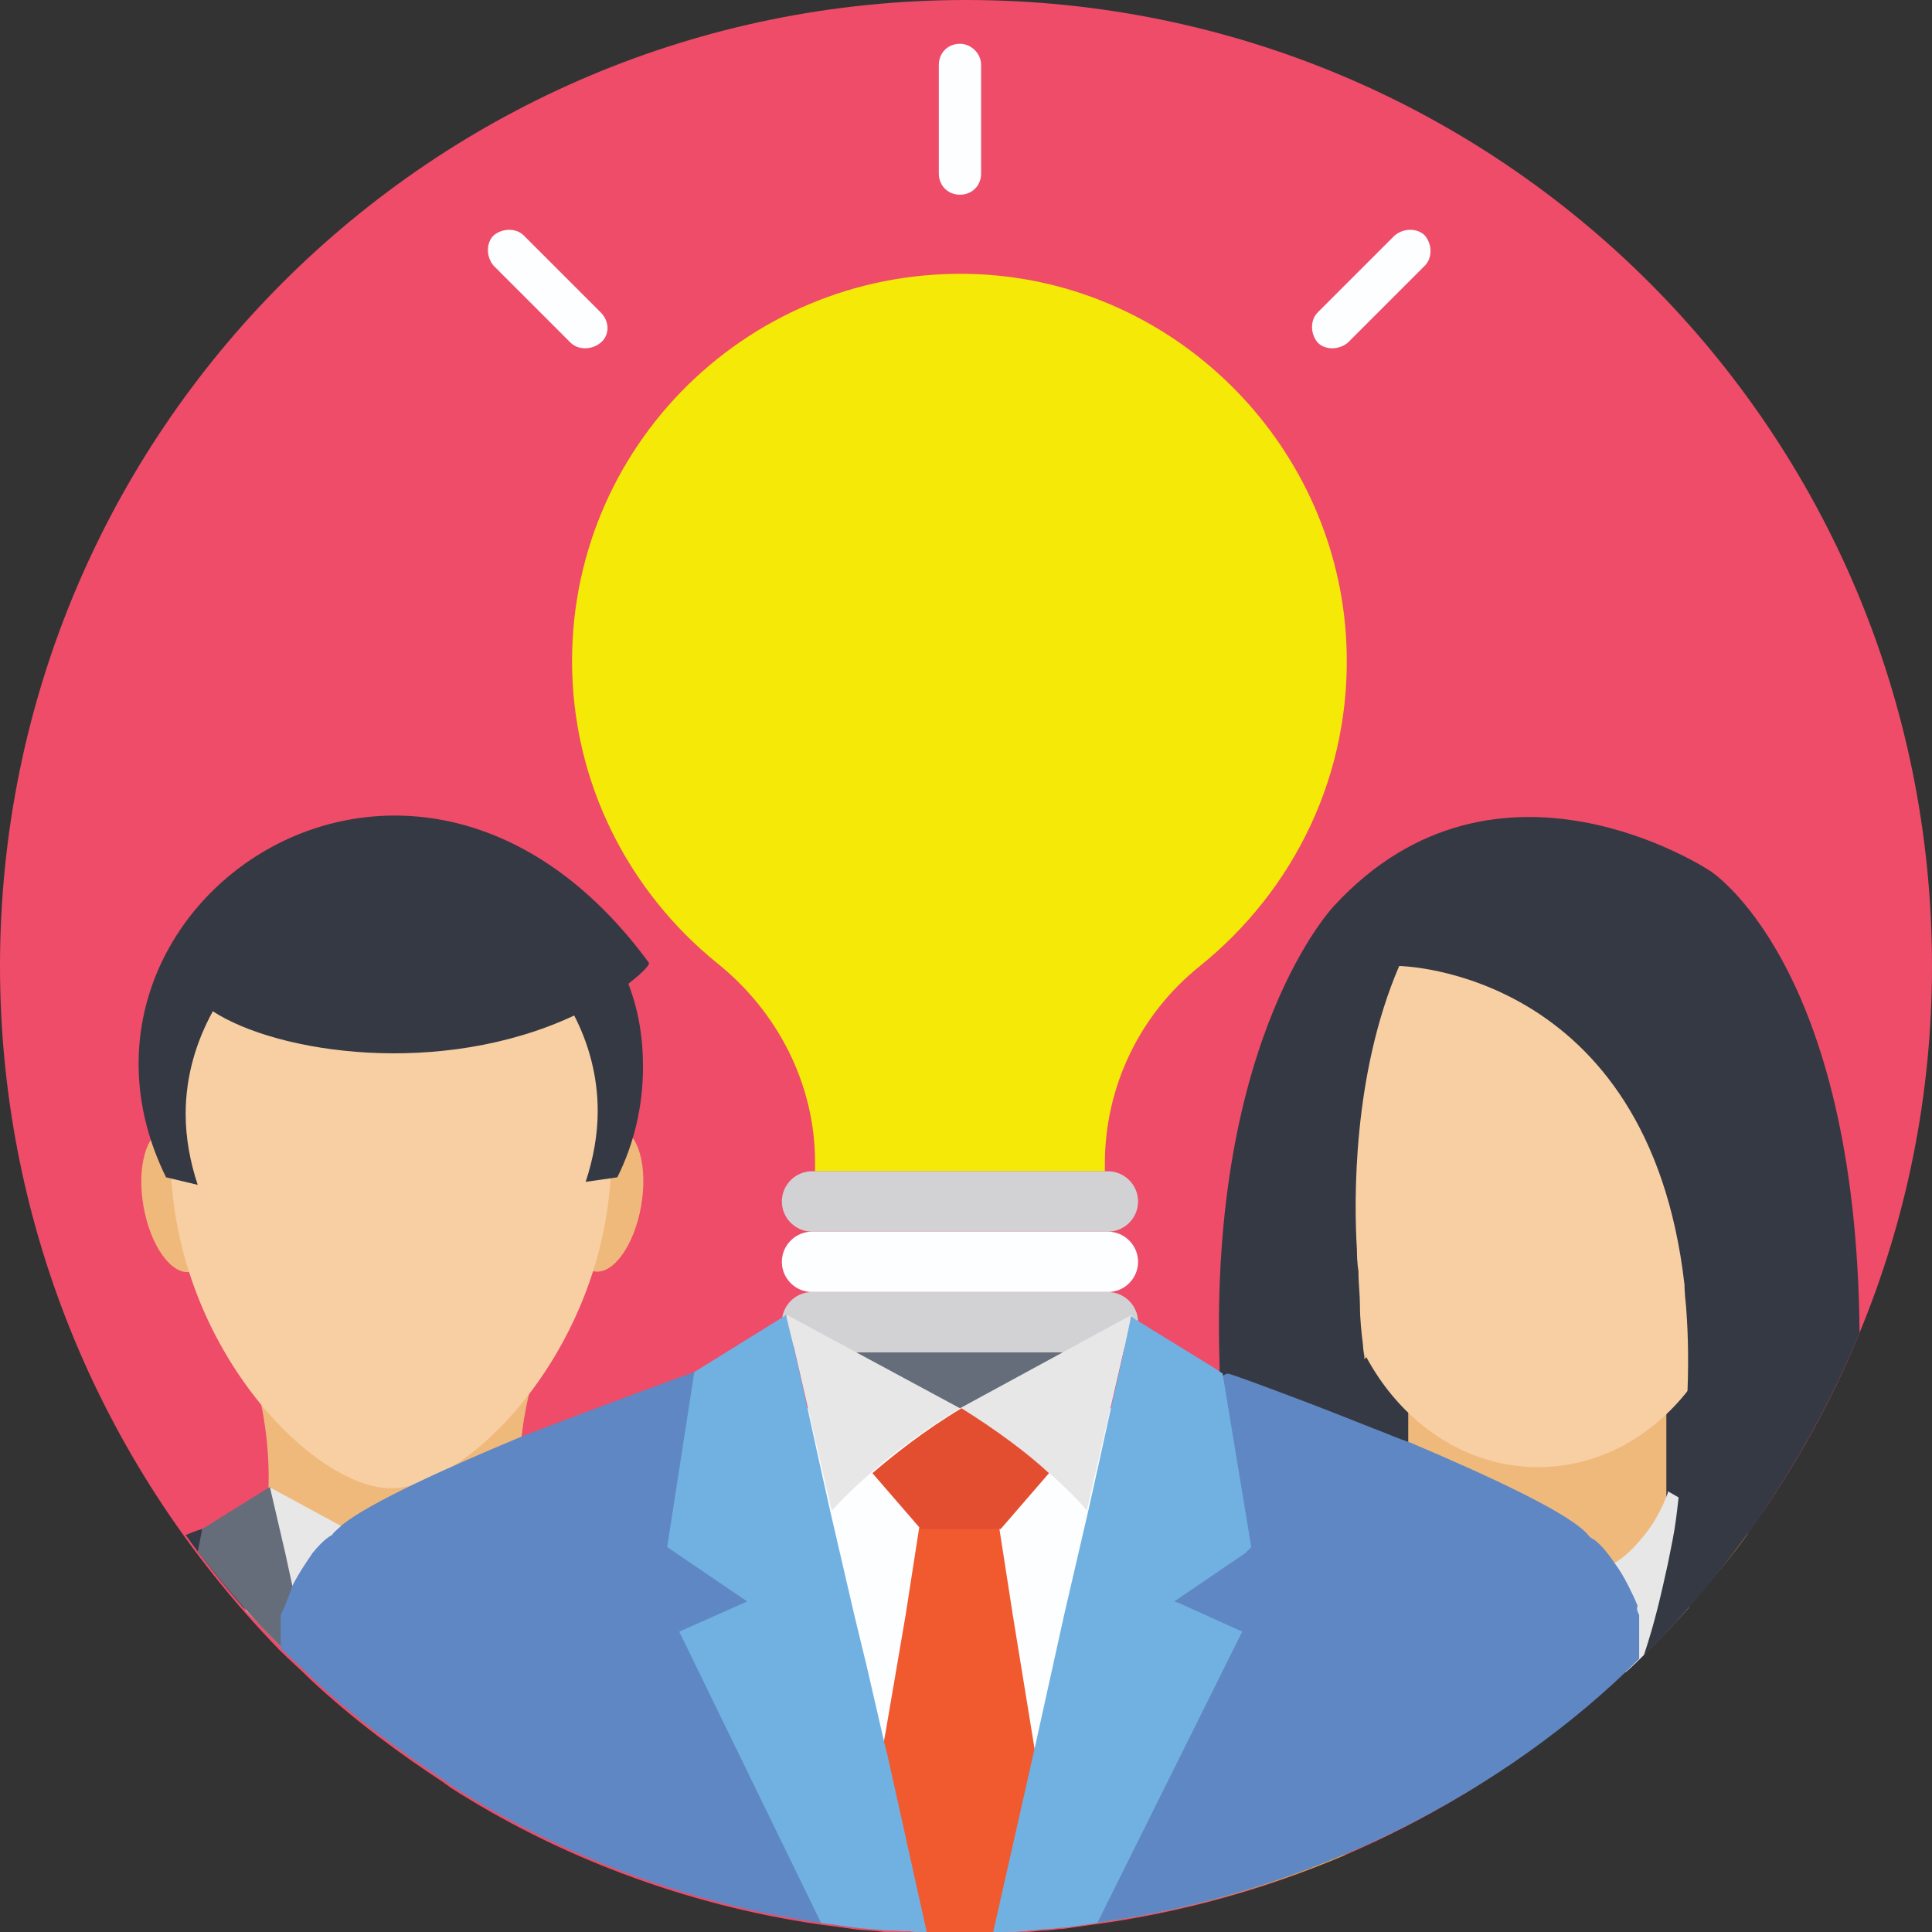 <svg id="Layer_1" height="512" viewBox="0 0 128 128" width="512" xmlns="http://www.w3.org/2000/svg"><rect x="0" y="0" width="128" height="128" fill="#333333" stroke="none"/><g><path id="XMLID_10951_" d="m128 64c0 8.6-1.7 16.8-4.8 24.3-8.3 20.3-27.2 36-50.7 39.2-.7.1-1.4.2-2.1.3-.4 0-.8.1-1.2.1s-.8.1-1.2.1c-.8.1-1.6.1-2.4.1-.6 0-1.2 0-1.7 0-.9 0-1.7 0-2.6 0-.7 0-1.4-.1-2.2-.1-.2 0-.3 0-.5 0-.7-.1-1.4-.1-2.1-.2s-1.4-.2-2.2-.3c-9-1.3-17.5-4.6-24.5-9.1-.1-.1-.3-.2-.4-.3-2.9-1.9-5.9-4.1-8.8-6.8-.7-.7-1.4-1.3-2.1-2-12.3-12.7-18.5-28.9-18.5-45.3 0-35.4 28.6-64 64-64s64 28.6 64 64z" fill="#ee4c68"/><g id="XMLID_4148_"><g id="XMLID_4161_"><path id="XMLID_4530_" d="m116.9 86.4v13.6c-.5.8-1.3 1.8-1.4 2h-30.1v-15.6z" fill="#353944"/><path id="XMLID_4495_" d="m112.7 105.1v.4c-5.4 6.4-13.1 12.5-21.7 16.5v-16.9z" fill="#fdfeff"/><g id="XMLID_4175_"><g id="XMLID_4182_"><path id="XMLID_4184_" d="m101.9 113.2c-.6 0-1.2-.5-1.2-1.2 0-.6.5-1.2 1.2-1.2 1.6 0 1.6 2.4 0 2.4z" fill="#fdfeff"/><path id="XMLID_4183_" d="m101.9 112.8c-1.1 0-1.1-1.6 0-1.6s1.1 1.6 0 1.6z" fill="#e8e7e8"/></g></g><path id="XMLID_4174_" d="m93.3 88.9h17.1v17.5h-17.1z" fill="#f0b97c"/><path id="XMLID_4523_" d="m103.8 105.1v9c-1.3 1-2.5 1.9-3.9 2.9v-11.8h3.9z" fill="#d2d2d4"/><path id="XMLID_4172_" d="m115.8 101.6c-.8 1.2-2.4 3.1-3.9 4.8.5-1.6.2-.7 1.3-4.3l.5-1.5z" fill="#da8d27"/><path id="XMLID_4299_" d="m113.7 100.6-.5 1.5c-1.1 3.6-.8 2.7-1.3 4.4-1.7 1.9-3.5 3.7-4.2 4.3-1.5-.3-2.8-1.1-3.8-2.1-.6-.6-1.2-1.4-1.5-2.3-.2-.4-.3-.8-.4-1.3 1.8 0 3.5-.6 4.9-1.5.7-.4 1.3-1 1.8-1.6.8-.9 1.4-2 1.8-3.1 0 0 0 0 0-.1l.7.4z" fill="#e8e7e8"/><path id="XMLID_4176_" d="m95.8 119.5c-2.2 1.3-4.7 2.5-6.8 3.4l-4.8-6.5 3.3-4.5-5.2-7.7.6-.3 4-1.9 3.2-1.5.4 1.5.9 3.1 2.6 8.7z" fill="#da8d27"/><path id="XMLID_4179_" d="m89.1 122.9c-5.2 2.2-10.7 3.7-16.5 4.5-.7.1-1.4.2-2.1.3-.4 0-.8.1-1.2.1v-12.9c0-2.8 1.6-5.3 4.2-6.5l1.3-.6 3.3-1.5 4.3-2 5.2 7.7-3.3 4.5z" fill="#e8bb20"/><path id="XMLID_4167_" d="m93.2 110.8-3.2-10.3 3.2-1.7c1.2 3.6 4.6 6.2 8.6 6.2-.8 3.3-3.8 5.8-7.4 5.8-.3.2-.7.1-1.2 0z" fill="#e8e7e8"/><g id="XMLID_4164_" fill="#f0b97c"><ellipse id="XMLID_4166_" cx="114.8" cy="85.7" rx="1.8" ry="4.6" transform="matrix(.967 .257 -.257 .967 25.828 -26.574)"/><ellipse id="XMLID_4165_" cx="89" cy="85.7" rx="1.8" ry="4.6" transform="matrix(-.967 .257 -.257 -.967 197.078 145.694)"/></g><path id="XMLID_4163_" d="m115.3 81.7c0 8.6-6 15.5-13.4 15.5s-13.4-6.9-13.4-15.5-4.8-25.2 13.4-25.2c12-.1 13.4 16.6 13.4 25.2z" fill="#f7cfa3"/><path id="XMLID_4555_" d="m123.2 88.3c-3.3 8-8.2 15.3-14.3 21.4.8-2.4 1.2-4.3 1.6-6.1.1-.5.2-1 .3-1.5.2-1 .3-1.9.4-2.8.3-2.6.5-5 .6-7.1.1-2.5 0-4.5-.1-5.7-.1-.9-.1-1.4-.1-1.4-2.4-20.9-18.9-21.1-18.9-21.1-3.1 7.2-3 15.6-2.8 18.8 0 .9.1 1.4.1 1.4 0 .8.1 1.6.1 2.3 0 .9.1 1.8.2 2.6 0 .3.1.7.1 1 .2 1.6.3 3 .5 4.5.3 1.9.6 3.6.9 5.2.1.8.3 1.6.5 2.3.3 1.1.5 2.1.8 3.1.7 2.4 1.3 4.4 1.9 5.8.8 2.1 1.4 3.2 1.4 3.2-.7-.1-1.4-.2-2.1-.3-1.1-.2-2.1-.5-3-1-4.1-1.8-6.7-5.3-8.2-9-.1-.4-.3-.7-.4-1.1-1.8-5-1.9-10-1.9-11.7 0-.4 0-.6 0-.6v-.1c-.7-21.8 7.6-30.4 7.6-30.4 10.8-11.7 24.9-2.3 24.9-2.3s9.7 6.1 9.9 30.6z" fill="#353944"/></g><g id="XMLID_4154_"><path id="XMLID_4532_" d="m16.2 106.6c-1.5-1.7-2.9-3.5-3.9-4.9.7-.3 1.1-.4 1.1-.4l1.5.7c.3 1.2 0 .2 1.3 4.6z" fill="#353944"/><path id="XMLID_4247_" d="m58.8 113v14.8c-.7-.1-1.4-.1-2.1-.2s-1.4-.2-2.2-.3c-9-1.3-17.5-4.6-24.5-9.1-.1-.1-.3-.2-.4-.3-2.5-1.6-5-3.5-6.7-5h11.4l2.9-10 .3-1 1.5-.7c.2.1 4 1.5 8 3.1 1.9.8 3.8 1.6 5.5 2.4.1.1.2.1.4.2.1 0 .1.1.2.1 1.7.9 3 1.6 3.4 2.2 0 0 .5.2 1.1 1.1.2.6.7 1.5 1.2 2.7z" fill="#353944"/><path id="XMLID_4195_" d="m35.6 105.4c-6.3 0-12.6 0-19 0 1.6-4.9 1.6-10.1 0-15h19c-1.6 4.9-1.6 10.1 0 15z" fill="#f0b97c"/><path id="XMLID_4413_" d="m37.7 103-4.9 14.8-.6 1.8c-.8-.4-1.5-.9-2.3-1.4-.1-.1-.3-.2-.4-.3-2.9-1.9-5.9-4.1-8.8-6.8-.7-.7-1.4-1.3-2.1-2-.8-.8-1.5-1.6-2.3-2.4-1.1-3.6-1-3-1.1-3.7z" fill="#fdfeff"/><path id="XMLID_4339_" d="m29.5 118c-2.1-1.4-4.1-2.8-6.1-4.4.1-.8 0-.1.8-4.7h3.9l.7 4.2z" fill="#f1592f"/><path id="XMLID_4192_" d="m26.1 103 8.3-4.5-2.2 9.5c.1 0-2-2.6-6.1-5z" fill="#e8e7e8"/><path id="XMLID_4191_" d="m30.4 106.1-2.4 2.7h-3.9l-2.4-2.7c1-.9 2.5-2 4.3-3.1 2 1.1 3.4 2.2 4.4 3.1z" fill="#e34e30"/><path id="XMLID_4178_" d="m36.4 112.3 3.3 1.5-3.8 7.7c-1.9-.9-4.1-2.2-5.8-3.3l1.2-5.2 1.1-5 .6-2.6.5-2.3 1-4.3v-.1l4.5 2.8 1.4 8.4z" fill="#656d7a"/><path id="XMLID_4189_" d="m26.1 103-8.3-4.5 2.2 9.5s2.1-2.6 6.1-5z" fill="#e8e7e8"/><path id="XMLID_4181_" d="m20.7 111.1c-.7-.7-1.4-1.3-2.1-2-2-2-3.7-4-5.5-6.3l.3-1.5 4.5-2.8v.1l1 4.3.5 2.3v.1l.6 2.7z" fill="#656d7a"/><g id="XMLID_4155_"><ellipse id="XMLID_4187_" cx="40.2" cy="79.5" fill="#f0b97c" rx="2.3" ry="4.8" transform="matrix(.985 .173 -.173 .985 14.366 -5.757)"/><ellipse id="XMLID_4160_" cx="11.7" cy="79.5" fill="#f0b97c" rx="2.3" ry="4.8" transform="matrix(-.985 .173 -.173 -.985 37.053 155.819)"/><path id="XMLID_4159_" d="m40.5 76.5c0 12.5-9.4 22.1-14.6 22.1s-14.6-9.6-14.6-22.1c0-8.4 6.5-19.2 14.6-19.2s14.6 10.8 14.6 19.2z" fill="#f7cfa3"/><g fill="#353944"><path id="XMLID_4158_" d="m39.6 73.6c0 1.6-.3 3.2-.8 4.7l2.1-.3c1.1-2.2 1.7-4.7 1.7-7.3 0-2-.3-3.8-1-5.6-.9.6-2.1 1.4-3.6 2.1 1 1.9 1.6 4.1 1.6 6.4z"/><path id="XMLID_4156_" d="m43 63.8c0 .2-.5.7-1.4 1.4-.9.6-2.1 1.4-3.6 2.1-8.8 4.1-19.6 2.5-23.9-.3-1.1 2-1.8 4.3-1.8 6.8 0 1.6.3 3.2.8 4.7l-2.1-.5c-8.8-17.9 16.4-35.5 32-14.2z"/></g></g></g><g id="XMLID_4146_"><path id="XMLID_4288_" d="m89.2 42.6c.4 8.7-3.5 16.4-9.7 21.4-4 3.2-6.3 8-6.3 13.1v.5h-19.2v-.6c0-5.2-2.5-10-6.5-13.2-5.8-4.7-9.6-11.9-9.6-20 0-14.8 12.5-26.6 27.5-25.6 12.9.9 23.2 11.5 23.8 24.4z" fill="#f5ea07"/><path id="XMLID_4287_" d="m73.4 77.6h-19.6c-1.1 0-2 .9-2 2s.9 2 2 2h19.6c1.1 0 2-.9 2-2s-.9-2-2-2z" fill="#d2d2d4"/><path id="XMLID_4286_" d="m73.4 81.6h-19.6c-1.1 0-2 .9-2 2 0 1.1.9 2 2 2h19.6c1.1 0 2-.9 2-2 0-1.1-.9-2-2-2z" fill="#fdfeff"/><path id="XMLID_4285_" d="m73.4 85.6h-19.6c-1.1 0-2 .9-2 2s.9 2 2 2h19.6c1.1 0 2-.9 2-2s-.9-2-2-2z" fill="#d2d2d4"/><path id="XMLID_4284_" d="m56.3 89.6v2c0 1.3 1 2.3 2.3 2.3h10c1.3 0 2.3-1 2.3-2.3v-2z" fill="#656d7a"/><g id="XMLID_4271_"><g id="XMLID_4276_"><path id="XMLID_4277_" d="m39.8 20.7-5.1-5.1c-.5-.5-1.4-.5-2 0-.5.5-.5 1.4 0 2l5.1 5.1c.5.5 1.4.5 2 0s.6-1.4 0-2z" fill="#fdfeff"/></g><g id="XMLID_4273_"><path id="XMLID_4275_" d="m94.4 15.6c-.5-.5-1.4-.5-2 0l-5.1 5.1c-.5.5-.5 1.4 0 2 .5.5 1.4.5 2 0l5.1-5.1c.5-.5.5-1.4 0-2z" fill="#fdfeff"/></g><path id="XMLID_4272_" d="m63.6 2.9c-.8 0-1.4.6-1.4 1.4v7.2c0 .8.6 1.4 1.4 1.4.8 0 1.4-.6 1.4-1.4v-7.2c0-.8-.7-1.4-1.4-1.4z" fill="#fdfeff"/></g></g><path id="XMLID_4599_" d="m108.6 107v2.9c-8.8 8.8-21.8 15.6-36 17.5-.7.1-1.4.2-2.1.3-.4 0-.8.1-1.2.1s-.8.1-1.2.1c-.8.1-1.6.1-2.4.1-.6 0-1.2 0-1.7 0-.9 0-1.7 0-2.6 0-.7 0-1.4-.1-2.2-.1-.2 0-.3 0-.5 0-.7-.1-1.4-.1-2.1-.2s-1.4-.2-2.2-.3c-9-1.3-17.5-4.6-24.5-9.1-.1-.1-.3-.2-.4-.3-2.9-1.9-5.9-4.1-8.8-6.8-.7-.7-1.4-1.3-2.1-2v-2.2c.3-.6.5-1.2.7-1.7v-.1c.5-1 1-1.7 1.4-2.3.8-1 1.3-1.2 1.3-1.2.1-.2.4-.4.7-.7 1.9-1.5 7-3.8 11.8-5.8 5.7-2.2 11.2-4.2 11.5-4.3l2.1 1 .4 1.4 3.9 13.5.1.3h22.3l4-13.7.4-1.4 1.5-.7.6-.3c.2 0 1.8.6 4.2 1.5 1.6.6 3.4 1.3 5.4 2.1.8.3 1.7.7 2.6 1 5.4 2.3 10.8 4.8 11.8 6.2 0 0 .1.1.3.2.3.2.8.7 1.4 1.6.3.4.6.9.9 1.5.2.4.4.8.6 1.3-.1.2 0 .4.1.6z" fill="#5f87c4"/><path id="XMLID_4496_" d="m79.5 93.3-4.8 14.5-1.9 5.8-3.1 9.4-.4 1.3-1.2 3.6c-.8.1-1.6.1-2.4.1-.6 0-1.2 0-1.7 0-.9 0-1.7 0-2.6 0-.7 0-1.4-.1-2.2-.1l-.5-1.5-1.3-4-4.6-15.4v-.1l-4.3-13.6z" fill="#fdfeff"/><path id="XMLID_4194_" d="m70.5 127.7c-.4 0-.8.1-1.2.1s-.8.1-1.2.1c-.8.1-1.6.1-2.4.1-.6 0-1.2 0-1.7 0-.9 0-1.7 0-2.6 0-.7 0-1.4-.1-2.2-.1-.2 0-.3 0-.5 0-.7-.1-1.4-.1-2.1-.2l.6-3.8.2-1.5 1.1-6.7.2-1.1 1.3-7.6.9-5.8h5.3l.9 5.8 1.4 8.6.8 4.8.4 2.6.1.8z" fill="#f1592f"/><path id="XMLID_4246_" d="m63.6 93.3 11.4-6.2-3 13c.1 0-2.9-3.5-8.4-6.8z" fill="#e8e7e8"/><path id="XMLID_4245_" d="m69.5 97.6-3.2 3.7h-5.3l-3.2-3.7c1.4-1.2 3.4-2.8 5.9-4.3 2.4 1.5 4.4 3 5.8 4.3z" fill="#e34e30"/><path id="XMLID_4242_" d="m82.5 102.9-4.7 3.2.3.1 4.2 1.9-9.6 19.3c-.7.1-1.4.2-2.1.3-.4 0-.8.1-1.2.1s-.8.1-1.2.1c-.8.1-1.6.1-2.4.1l2.8-12.4 1.9-8.6 1.6-6.9.8-3.6.7-3.2.9-4 .4-1.9v-.2l.3.2 5.2 3.2.6.4 1.9 11.5z" fill="#70b1e1"/><path id="XMLID_4243_" d="m63.6 93.3-11.5-6.2 3 13s3-3.5 8.5-6.8z" fill="#e8e7e8"/><path id="XMLID_4193_" d="m61.4 128c-.7 0-1.4-.1-2.2-.1-.2 0-.3 0-.5 0-.7-.1-1.4-.1-2.1-.2s-1.4-.2-2.2-.3l-9.4-19.3 4.5-2-2.5-1.7-2.8-1.9 1.8-11.6 5.8-3.6.3-.2v.2l.5 2 .9 4 .7 3.2.8 3.6 1.6 6.9.8 3.3 1.2 5.2.2.8z" fill="#70b1e1"/></g></g></svg>